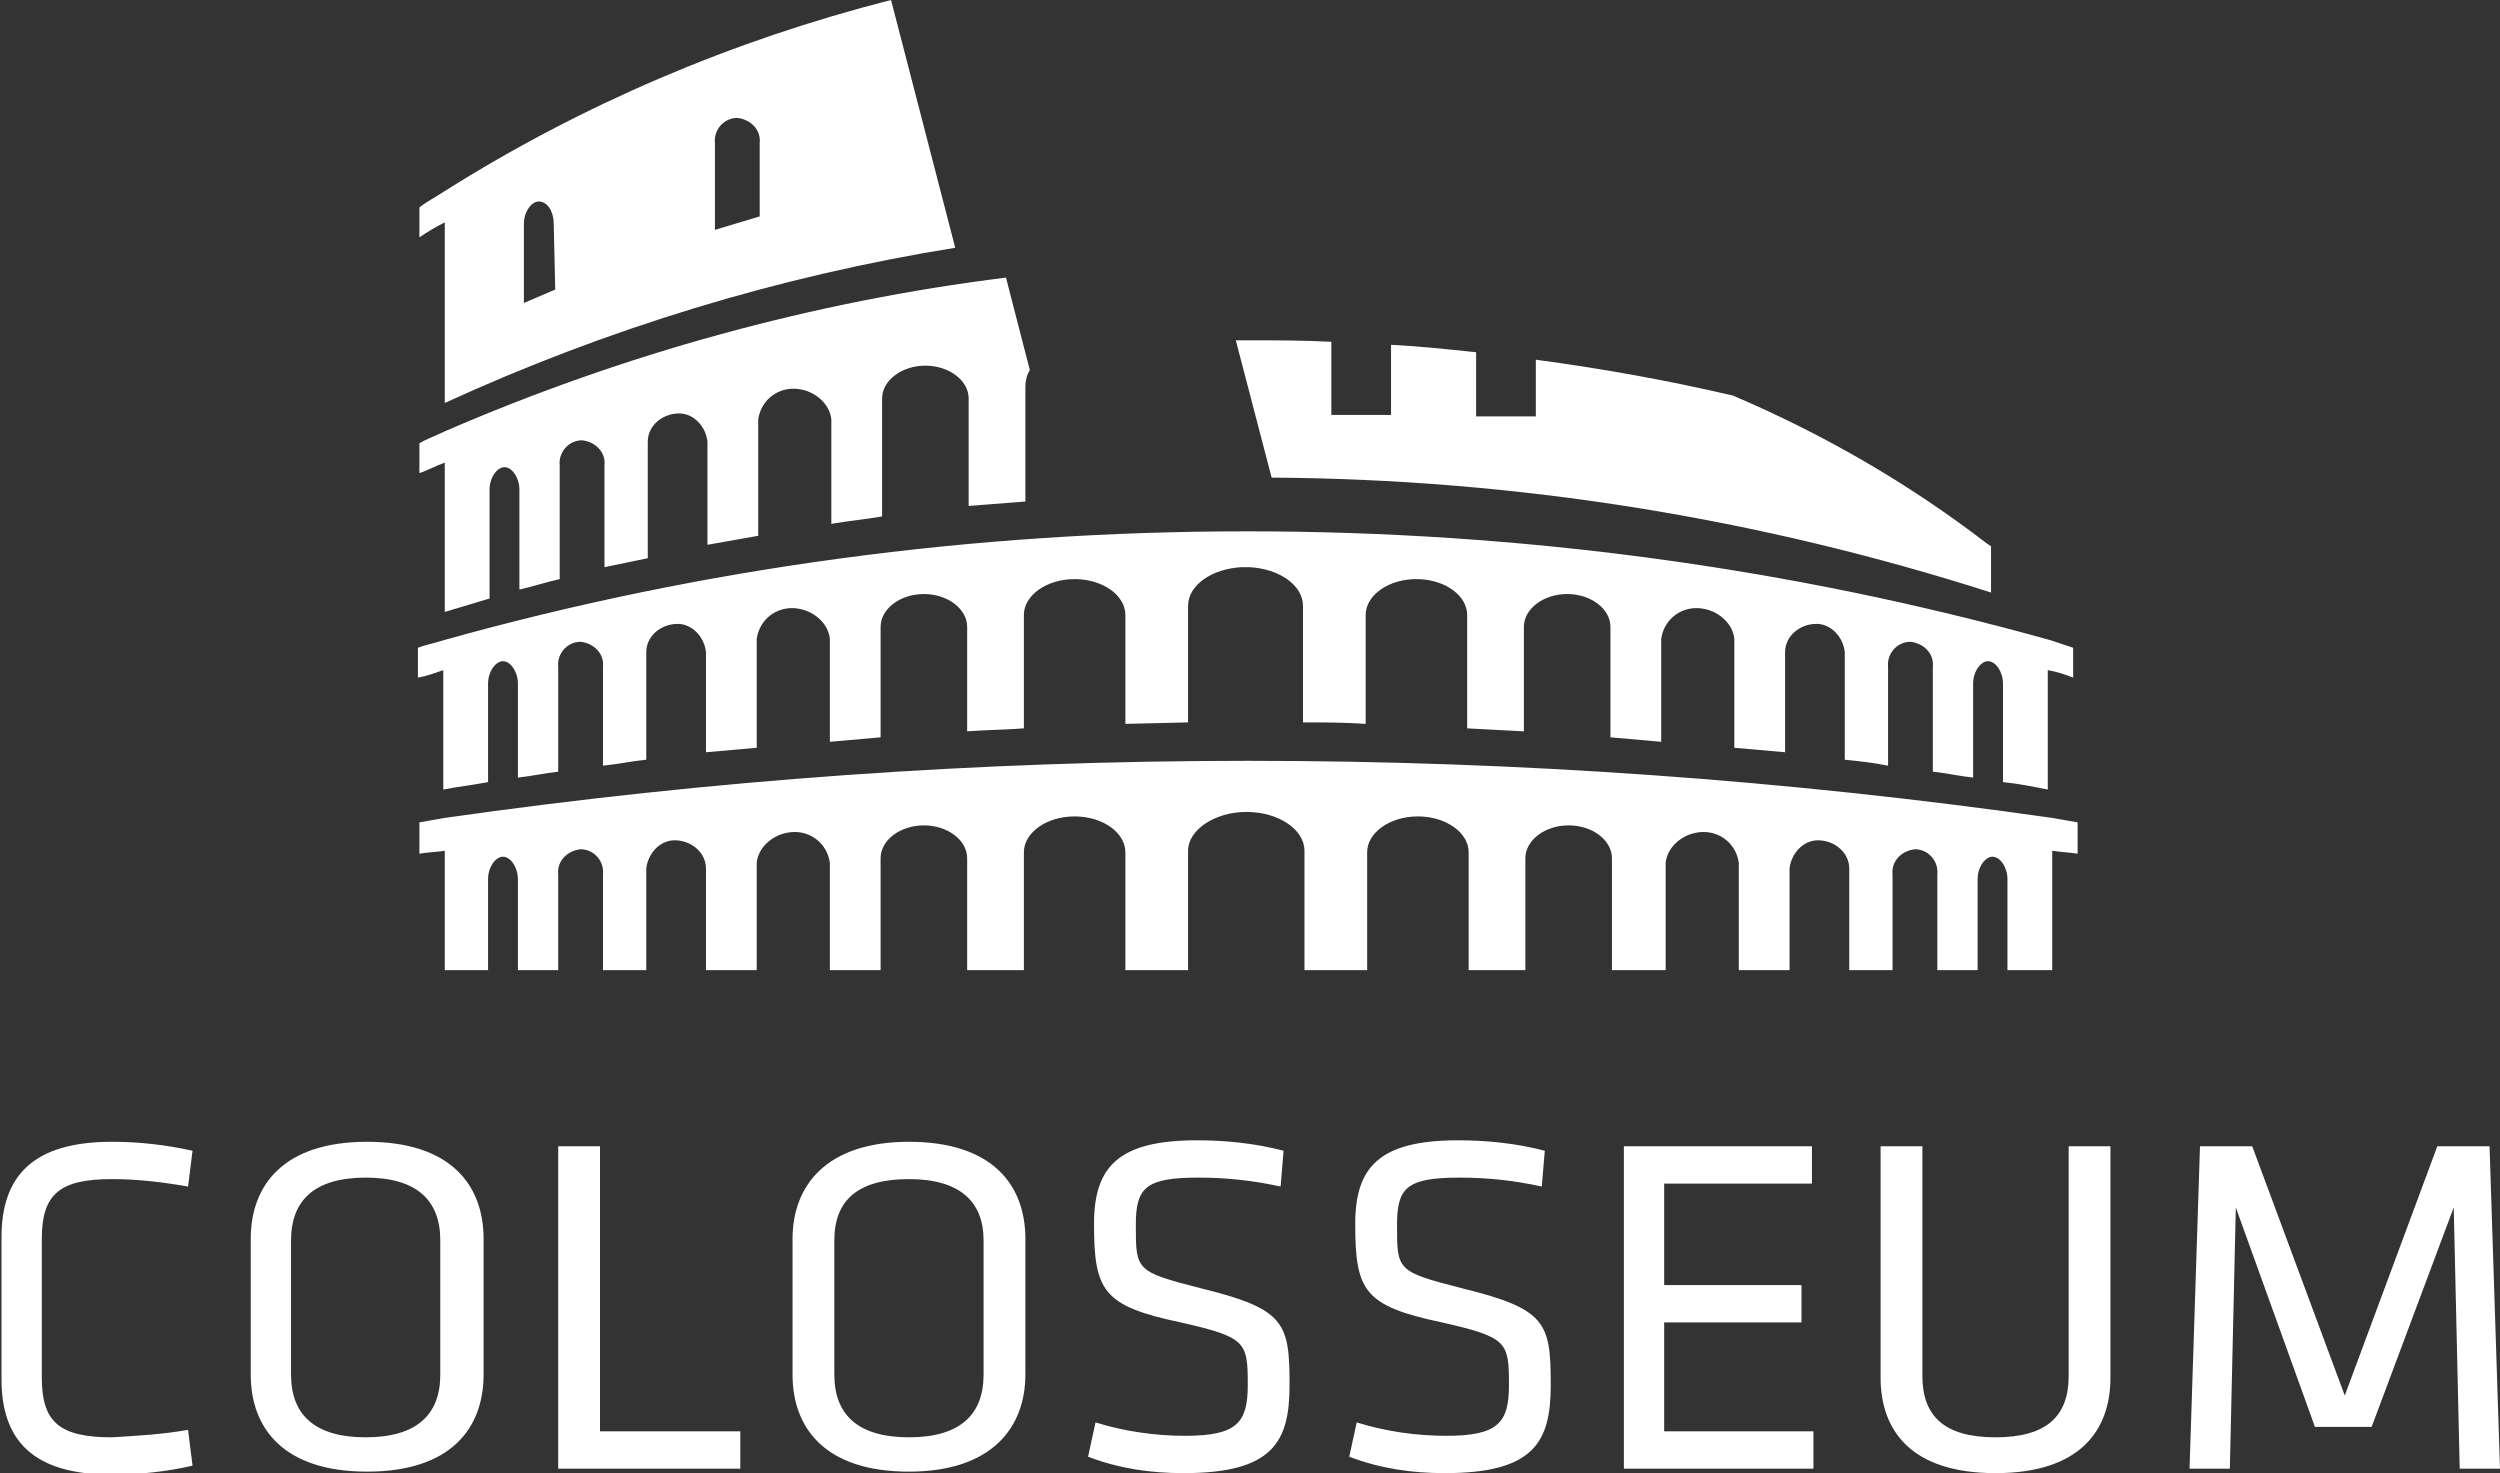 <?xml version="1.0" encoding="utf-8"?>
<!-- Generator: Adobe Illustrator 21.1.0, SVG Export Plug-In . SVG Version: 6.00 Build 0)  -->
<svg version="1.1" id="Lag_1" xmlns="http://www.w3.org/2000/svg" xmlns:xlink="http://www.w3.org/1999/xlink" x="0px" y="0px"
	 viewBox="0 0 167.5 98.7" style="enable-background:new 0 0 167.5 98.7;" xml:space="preserve">
<rect x="0" y="0" width="167.5" height="98.7" fill="#333333" stroke="none"/>
<style type="text/css">
	.st0{fill:#FFFFFF;}
</style>
<g id="Group_132" transform="translate(20 -9)">
	<path id="Path_905" class="st0" d="M119.2,64.1v2.1c-0.6-0.1-1.1-0.1-1.7-0.2v8h-3v-6.1c0-0.8-0.5-1.5-1-1.5s-1,0.7-1,1.5V74h-2.7
		v-6.4c0.1-0.9-0.6-1.7-1.5-1.7c0,0,0,0,0,0c-0.9,0.1-1.6,0.8-1.5,1.7V74h-2.9v-6.8c0-1.1-1-1.9-2.1-1.9c-1,0-1.8,0.9-1.9,1.9V74
		h-3.4v-7.2c-0.2-1.4-1.5-2.3-2.9-2c-1,0.2-1.9,1-2,2V74H88v-7.5c0-1.2-1.3-2.2-2.9-2.2s-2.9,1-2.9,2.2V74h-3.8v-7.9
		c0-1.3-1.5-2.4-3.4-2.4s-3.4,1.1-3.4,2.4V74h-4.2v-8c0-1.4-1.7-2.6-3.9-2.6c-2.1,0-3.9,1.2-3.9,2.6v8h-4.2v-7.9
		c0-1.3-1.5-2.4-3.4-2.4s-3.4,1.1-3.4,2.4V74h-3.8v-7.5c0-1.2-1.3-2.2-2.9-2.2s-2.9,1-2.9,2.2V74h-3.4v-7.2c-0.2-1.4-1.5-2.3-2.9-2
		c-1,0.2-1.9,1-2,2V74h-3.4v-6.8c0-1.1-1-1.9-2.1-1.9c-1,0-1.8,0.9-1.9,1.9V74h-2.9v-6.4c0.1-0.9-0.6-1.7-1.5-1.7c0,0,0,0,0,0
		c-0.9,0.1-1.6,0.8-1.5,1.7V74h-2.7v-6.1c0-0.8-0.5-1.5-1-1.5s-1,0.7-1,1.5V74H9.8v-8c-0.6,0.1-1.2,0.1-1.7,0.2v-2.1
		c0.6-0.1,1.1-0.2,1.7-0.3c35.7-5.1,72-5.1,107.7,0L119.2,64.1z M117.4,51.9c-17.5-4.9-35.6-7.3-53.8-7.3h-0.1
		c-18.2,0-36.3,2.4-53.8,7.3c-0.6,0.2-1.2,0.3-1.7,0.5v2c0.6-0.1,1.1-0.3,1.7-0.5v8c1-0.2,2-0.3,3-0.5v-6.6c0-0.8,0.5-1.5,1-1.5
		s1,0.7,1,1.5v6.3c0.9-0.1,1.8-0.3,2.7-0.4v-7c-0.1-0.9,0.6-1.7,1.5-1.7c0,0,0,0,0,0c0.9,0.1,1.6,0.8,1.5,1.7v6.6
		c1-0.1,1.9-0.3,2.9-0.4v-7.2c0-1.1,1-1.9,2.1-1.9c1,0,1.8,0.9,1.9,1.9v6.7c1.1-0.1,2.3-0.2,3.4-0.3v-7.3c0.2-1.4,1.5-2.3,2.9-2
		c1,0.2,1.9,1,2,2v6.9c1.1-0.1,2.3-0.2,3.4-0.3V51c0-1.2,1.3-2.2,2.9-2.2s2.9,1,2.9,2.2v7c1.3-0.1,2.5-0.1,3.8-0.2v-7.6
		c0-1.3,1.5-2.4,3.4-2.4s3.4,1.1,3.4,2.4v7.3l4.2-0.1v-7.8c0-1.4,1.6-2.5,3.6-2.6h0.5c2,0.1,3.6,1.2,3.6,2.6v7.8
		c1.4,0,2.8,0,4.2,0.1v-7.3c0-1.3,1.5-2.4,3.4-2.4s3.4,1.1,3.4,2.4v7.6l3.8,0.2v-7c0-1.2,1.3-2.2,2.9-2.2s2.9,1,2.9,2.2v7.4l3.4,0.3
		v-6.9c0.2-1.4,1.5-2.3,2.9-2c1,0.2,1.9,1,2,2v7.3l3.4,0.3v-6.7c0-1.1,1-1.9,2.1-1.9c1,0,1.8,0.9,1.9,1.9v7.2c1,0.1,1.9,0.2,2.9,0.4
		v-6.6c-0.1-0.9,0.6-1.7,1.5-1.7c0,0,0,0,0,0c0.9,0.1,1.6,0.8,1.5,1.7v7c0.9,0.1,1.8,0.3,2.7,0.4v-6.3c0-0.8,0.5-1.5,1-1.5
		s1,0.7,1,1.5v6.6c1,0.1,2,0.3,3,0.5v-8c0.6,0.1,1.2,0.3,1.7,0.5v-2C118.6,52.3,118,52.1,117.4,51.9L117.4,51.9z M9.8,21.8
		c-0.6,0.4-1.2,0.7-1.7,1.1v2c0.6-0.4,1.1-0.7,1.7-1v12.1c10.9-5,22.4-8.5,34.2-10.4L39.7,9C29.1,11.7,19,16,9.8,21.8z M30.9,23.5
		c-1,0.3-2,0.6-3,0.9v-5.8c-0.1-0.9,0.6-1.7,1.5-1.7c0,0,0,0,0,0c0.9,0.1,1.6,0.8,1.5,1.7L30.9,23.5L30.9,23.5z M17.2,28.4
		c-0.7,0.3-1.4,0.6-2.1,0.9V24c0-0.8,0.5-1.5,1-1.5c0.6,0,1,0.7,1,1.5L17.2,28.4L17.2,28.4z M9.8,37.9c-0.6,0.3-1.2,0.5-1.7,0.8v2
		c0.6-0.2,1.1-0.5,1.7-0.7v10c1-0.3,2-0.6,3-0.9v-7.3c0-0.8,0.5-1.5,1-1.5s1,0.7,1,1.5v6.7c0.9-0.2,1.8-0.5,2.7-0.7v-7.6
		c-0.1-0.9,0.6-1.7,1.5-1.7c0,0,0,0,0,0c0.9,0.1,1.6,0.8,1.5,1.7V47c1-0.2,1.9-0.4,2.9-0.6v-7.8c0-1.1,1-1.9,2.1-1.9
		c1,0,1.8,0.9,1.9,1.9v6.9c1.1-0.2,2.3-0.4,3.4-0.6v-7.8c0.2-1.4,1.5-2.3,2.9-2c1,0.2,1.9,1,2,2v7c1.1-0.2,2.3-0.3,3.4-0.5v-7.9
		c0-1.2,1.3-2.2,2.9-2.2s2.9,1,2.9,2.2v7.2c1.3-0.1,2.5-0.2,3.8-0.3v-7.7c0-0.4,0.1-0.8,0.3-1.1l-1.6-6.2
		C34.5,29.2,21.8,32.7,9.8,37.9z M113.4,48.7v-3.1l-0.3-0.2c-5.2-4-10.9-7.3-17-9.9c-4.3-1-8.7-1.8-13.2-2.4v3.8h-4v-4.3
		c-1.9-0.2-3.8-0.4-5.7-0.5v4.7h-4v-4.9c-1.9-0.1-3.8-0.1-5.7-0.1h-0.7l2.4,9.2C81.6,41.1,97.8,43.7,113.4,48.7z"/>
	<path id="Path_908" class="st0" d="M-17.2,92c0-3,1.2-4,4.7-4c1.7,0,3.4,0.2,5.1,0.5l0.3-2.4c-1.8-0.4-3.6-0.6-5.4-0.6
		c-5.3,0-7.4,2.3-7.4,6.4v9.5c0,4.1,2.1,6.4,7.4,6.4c1.8,0,3.7-0.2,5.4-0.6l-0.3-2.4c-1.7,0.3-3.4,0.4-5.1,0.5c-3.5,0-4.7-1-4.7-4
		L-17.2,92z M12.4,92c0-3.6-2.2-6.5-7.8-6.5s-7.8,2.9-7.8,6.5v9.1c0,3.6,2.2,6.5,7.8,6.5s7.8-2.9,7.8-6.5V92z M-0.5,92.1
		c0-2.7,1.6-4.2,5-4.2s5,1.5,5,4.2v9c0,2.7-1.6,4.2-5,4.2s-5-1.5-5-4.2L-0.5,92.1z M20.2,85.8h-2.8v21.6h12.2v-2.5h-9.4V85.8z
		 M48.7,92c0-3.6-2.2-6.5-7.8-6.5s-7.8,3-7.8,6.5v9.1c0,3.6,2.2,6.5,7.8,6.5s7.8-3,7.8-6.5V92z M35.9,92.1c0-2.7,1.6-4.1,5-4.1
		s5,1.5,5,4.1v9c0,2.7-1.6,4.2-5,4.2s-5-1.5-5-4.2V92.1z M66.4,101.8c0-4.2-0.3-5.1-6-6.5c-4.3-1.1-4.3-1.2-4.3-4.2
		c0-2.5,0.6-3.2,4.2-3.2c1.9,0,3.7,0.2,5.5,0.6l0.2-2.4c-1.9-0.5-3.9-0.7-5.8-0.7c-5.3,0-6.9,1.8-6.9,5.6c0,4.5,0.6,5.5,5.8,6.6
		c4.4,1,4.5,1.3,4.5,4.2c0,2.5-0.7,3.4-4.2,3.4c-2,0-4.1-0.3-6-0.9l-0.5,2.3c2.1,0.8,4.2,1.1,6.4,1.1
		C65.3,107.7,66.4,105.6,66.4,101.8z M83.9,101.8c0-4.2-0.3-5.1-6-6.5c-4.3-1.1-4.3-1.2-4.3-4.2c0-2.5,0.6-3.2,4.2-3.2
		c1.9,0,3.7,0.2,5.5,0.6l0.2-2.4c-1.9-0.5-3.9-0.7-5.8-0.7c-5.3,0-6.9,1.8-6.9,5.6c0,4.5,0.6,5.5,5.8,6.6c4.4,1,4.5,1.3,4.5,4.2
		c0,2.5-0.7,3.4-4.2,3.4c-2,0-4.1-0.3-6-0.9l-0.5,2.3c2.1,0.8,4.2,1.1,6.4,1.1C82.8,107.7,83.9,105.6,83.9,101.8z M88.8,107.4h12.7
		v-2.5h-10v-7.3h9.2v-2.5h-9.2v-6.8h9.9v-2.5H88.8V107.4z M118.6,85.8v15.4c0,2.7-1.5,4.1-4.9,4.1s-4.9-1.4-4.9-4.1V85.8h-2.8v15.5
		c0,3.5,2,6.4,7.7,6.4s7.7-2.9,7.7-6.4V85.8H118.6z M135.1,104.6h3.8l5.5-14.7l0.4,17.5h2.7l-0.7-21.6h-3.5l-6.2,16.7l-6.2-16.7
		h-3.5l-0.7,21.6h2.7l0.4-17.5L135.1,104.6z"/>
</g>
</svg>
